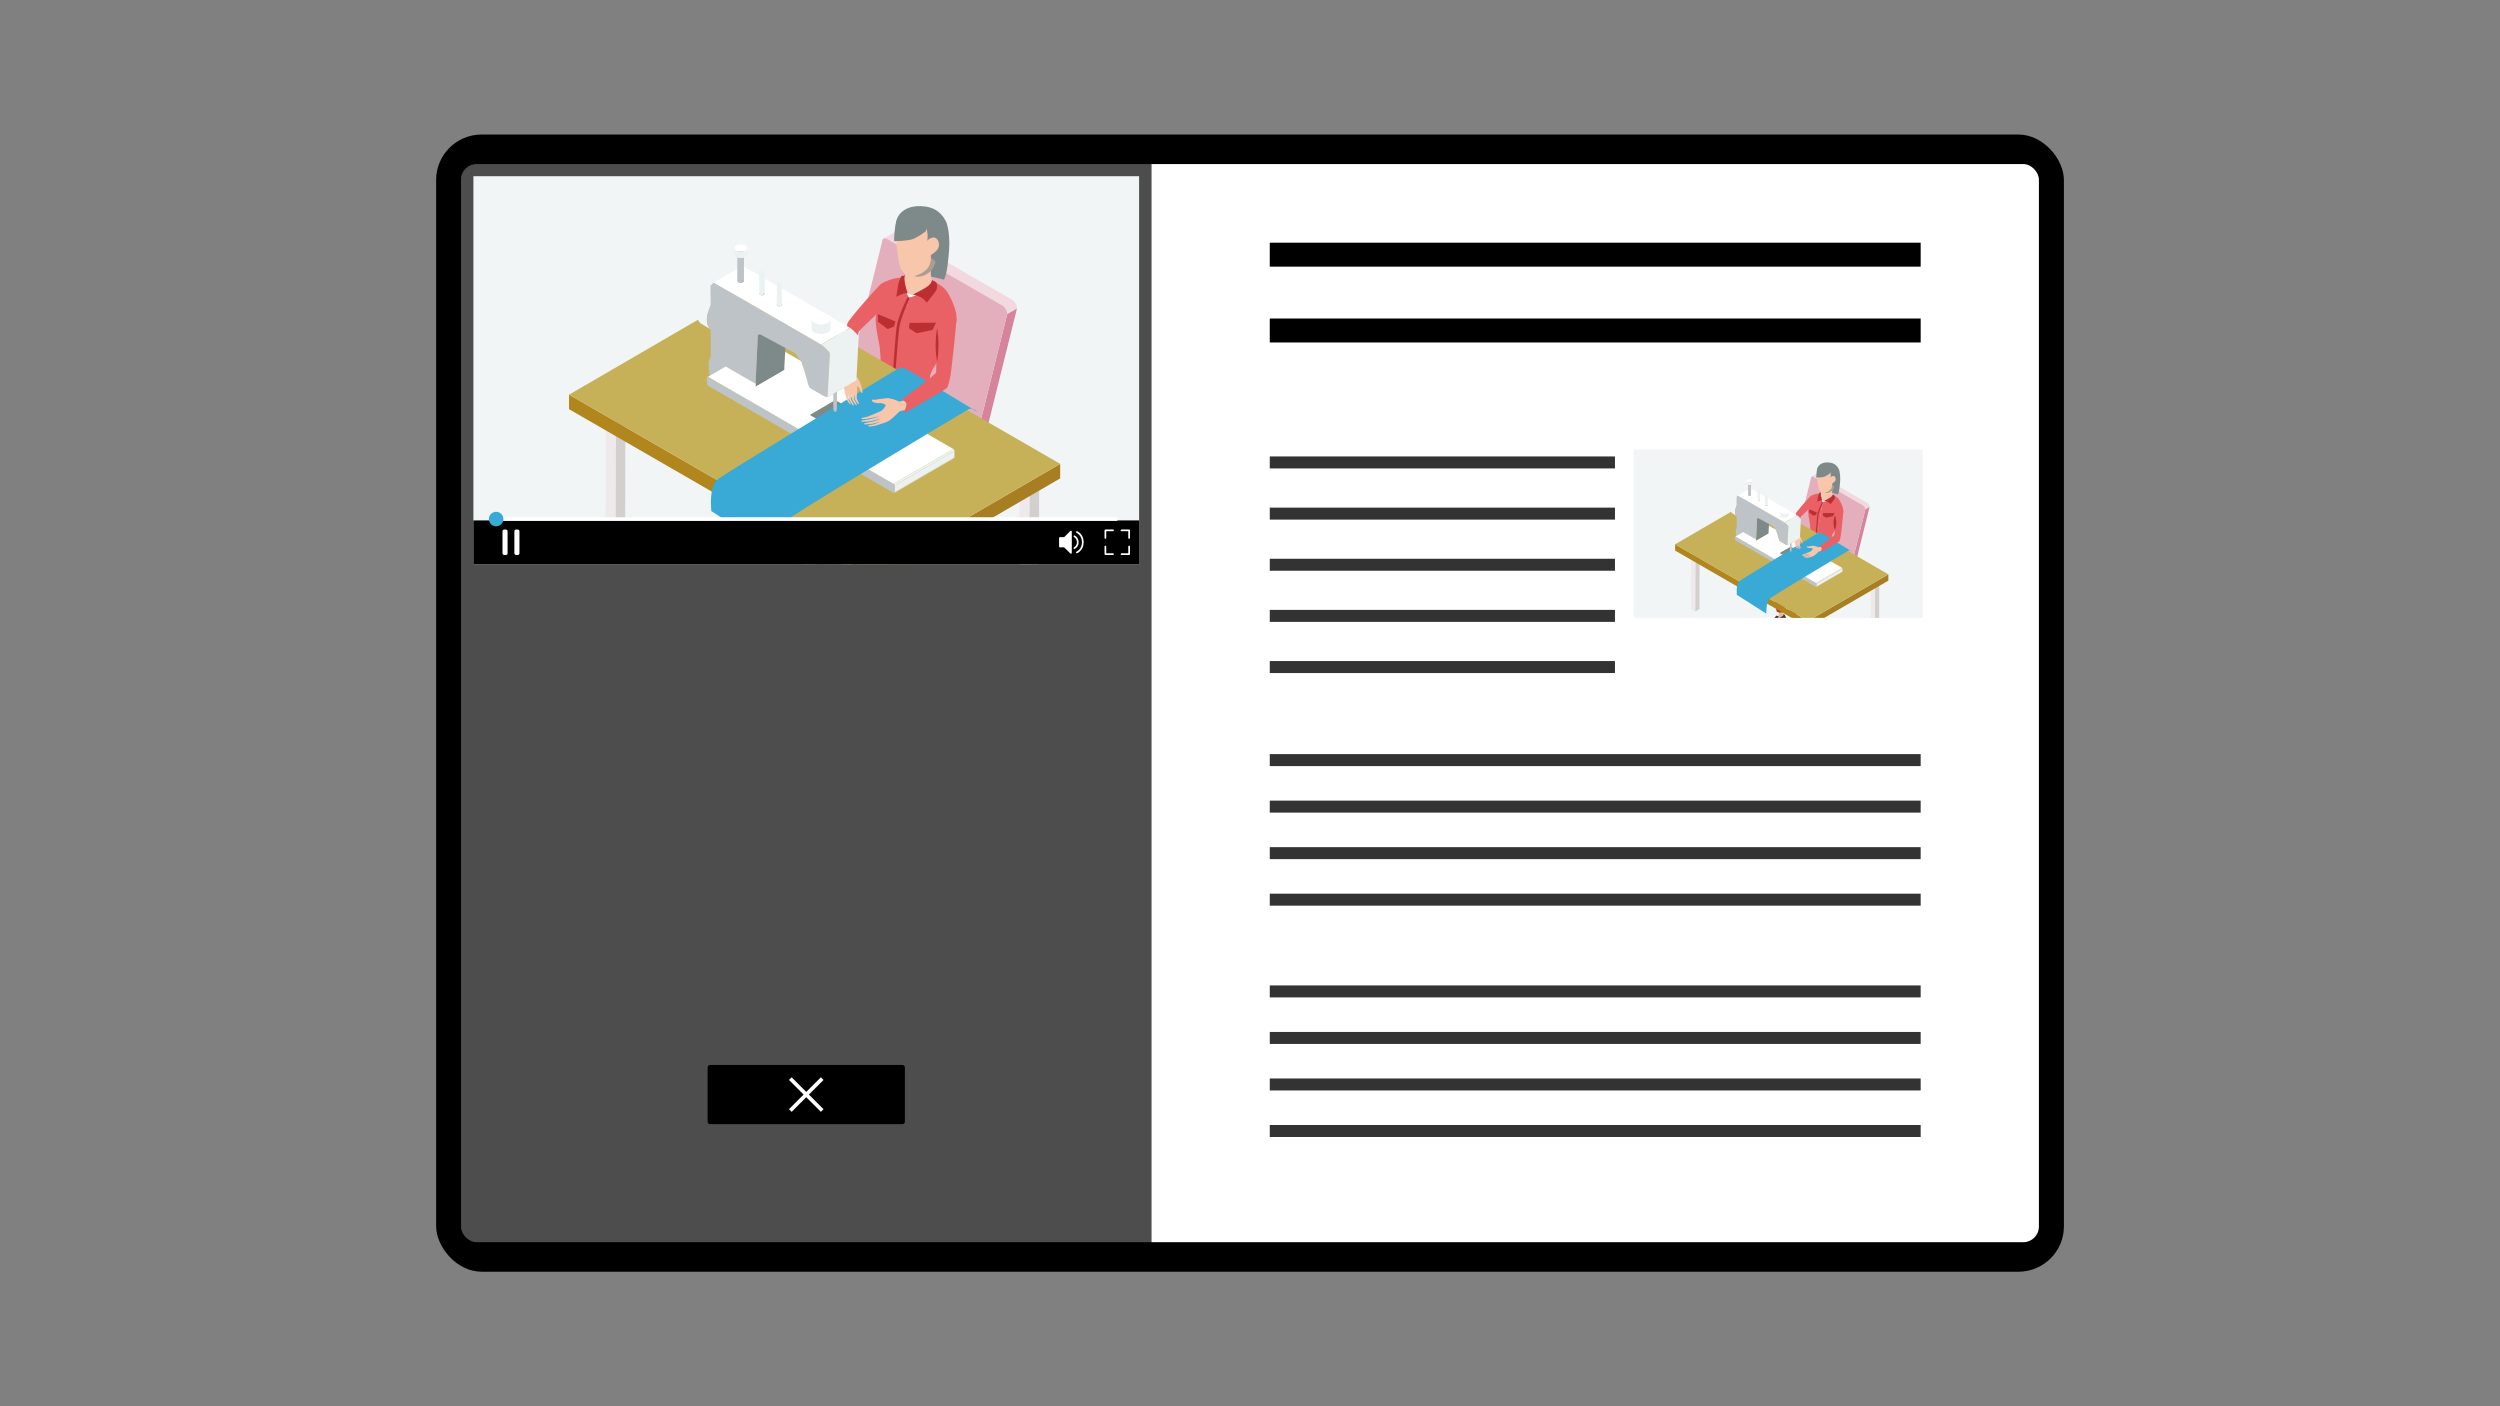 <?xml version="1.0" encoding="UTF-8"?>
<svg id="_レイヤー_1" data-name="レイヤー_1" xmlns="http://www.w3.org/2000/svg" version="1.1" xmlns:xlink="http://www.w3.org/1999/xlink" viewBox="0 0 640 360">
  <rect x="0" y="0" width="640" height="360" fill="#808080" stroke="none"/>
  <!-- Generator: Adobe Illustrator 29.8.2, SVG Export Plug-In . SVG Version: 2.1.1 Build 3)  -->
  <defs>
    <style>
      .st0 {
        fill: #39a9d6;
      }

      .st1 {
        fill: #d6839c;
      }

      .st2 {
        fill: #b1861c;
      }

      .st3 {
        fill: #c6b159;
      }

      .st4 {
        fill: #4d4d4d;
      }

      .st5 {
        fill: #bdc3c6;
      }

      .st6 {
        fill: #e96165;
      }

      .st7 {
        fill: #fff;
      }

      .st8 {
        fill: #ae9c90;
      }

      .st9 {
        fill: #f1f5f5;
      }

      .st10 {
        fill: #a77e21;
      }

      .st11 {
        fill: #eee9ea;
      }

      .st12 {
        fill: #7e8a89;
      }

      .st13 {
        fill: none;
      }

      .st14 {
        fill: #eeb896;
      }

      .st15 {
        fill: #e4afbd;
      }

      .st16 {
        clip-path: url(#clippath-1);
      }

      .st17 {
        fill: #ecf1f1;
      }

      .st18 {
        fill: #191515;
      }

      .st19 {
        fill: #333;
      }

      .st20 {
        fill: #f7c6ab;
      }

      .st21 {
        fill: #aaa39f;
      }

      .st22 {
        fill: #f2d8df;
      }

      .st23 {
        fill: #d2cfcd;
      }

      .st24 {
        fill: #bb2f32;
      }

      .st25 {
        clip-path: url(#clippath-2);
      }

      .st26 {
        fill: #3c3a39;
      }

      .st27 {
        clip-path: url(#clippath);
      }
    </style>
    <clipPath id="clippath">
      <rect class="st13" x="118" y="42" width="403.96" height="276" rx="4" ry="4"/>
    </clipPath>
    <clipPath id="clippath-1">
      <rect class="st13" x="433.63" y="99.61" width="43.12" height="74" transform="translate(318.59 591.8) rotate(-90)"/>
    </clipPath>
    <clipPath id="clippath-2">
      <rect class="st13" x="156.74" y="9.54" width="99.31" height="170.42" transform="translate(111.65 301.15) rotate(-90)"/>
    </clipPath>
  </defs>
  <rect x="111.65" y="34.44" width="416.71" height="291.12" rx="11.63" ry="11.63"/>
  <rect class="st0" x="201.35" y="176.73" width=".63" height="1.26"/>
  <g class="st27">
    <g>
      <rect class="st4" x="118.03" y="42" width="176.73" height="276"/>
      <rect class="st7" x="294.77" y="42" width="227.23" height="276"/>
    </g>
  </g>
  <rect x="181.15" y="272.63" width="50.5" height="15.15" rx=".63" ry=".63"/>
  <polygon class="st7" points="210.14 275.79 206.4 279.53 202.66 275.79 201.98 276.47 205.72 280.21 201.98 283.95 202.66 284.63 206.4 280.89 210.14 284.63 210.82 283.95 207.08 280.21 210.82 276.47 210.14 275.79"/>
  <rect x="325.06" y="62.13" width="166.63" height="6.13"/>
  <rect x="325.06" y="81.54" width="166.63" height="6.13"/>
  <rect class="st19" x="325.06" y="116.85" width="88.37" height="3.07"/>
  <rect class="st19" x="325.06" y="129.95" width="88.37" height="3.07"/>
  <rect class="st19" x="325.06" y="143.04" width="88.37" height="3.07"/>
  <rect class="st19" x="325.06" y="156.13" width="88.37" height="3.07"/>
  <rect class="st19" x="325.06" y="169.23" width="88.37" height="3.07"/>
  <rect class="st19" x="325.06" y="193.05" width="166.63" height="3.07"/>
  <rect class="st19" x="325.06" y="204.96" width="166.63" height="3.07"/>
  <rect class="st19" x="325.06" y="216.87" width="166.63" height="3.07"/>
  <rect class="st19" x="325.06" y="228.78" width="166.63" height="3.07"/>
  <rect class="st19" x="325.06" y="252.27" width="166.63" height="3.07"/>
  <rect class="st19" x="325.06" y="264.18" width="166.63" height="3.07"/>
  <rect class="st19" x="325.06" y="276.09" width="166.63" height="3.07"/>
  <rect class="st19" x="325.06" y="288" width="166.63" height="3.07"/>
  <g class="st16">
    <g>
      <rect class="st9" x="411.66" y="112.34" width="91.86" height="51.67"/>
      <g>
        <g>
          <path class="st1" d="M477.54,130.36l-4.52,18.19c0,.17-.06.29-.16.35l1.08-.63c.1-.06.16-.18.16-.35l4.52-18.19-1.08.63Z"/>
          <path class="st22" d="M478.09,128.8l-12.83-7.41c-.15-.09-.29-.09-.38-.04l-1.08.63c.1-.06.23-.05.38.04l12.83,7.41c.3.17.54.59.54.93l1.08-.63c0-.34-.24-.76-.54-.93Z"/>
          <path class="st15" d="M477,129.43c.3.17.54.59.54.93l-4.52,18.19c0,.34-.25.48-.54.31l-12.83-7.41c-.3-.17-.54-.59-.54-.93l4.52-18.19c0-.34.25-.48.54-.31l12.83,7.41Z"/>
        </g>
        <path class="st12" d="M470.51,126.56c.4-.78.48-2.39.56-3.21.07-.74.06-2.54-.4-3.38-.64-1.17-1.56-1.47-2.35-1.56-1.71-.19-2.53.5-2.89,1.07-.27.43-.3,1.22-.3,1.22,0,0,.03,1.25.27,1.19.29-.08.6-.51.9-.5,1.47.05,1.99,1.51,2.02,1.82.03.35-1.44,2.96-.6,2.91.57-.04,1.18,0,2.79.44Z"/>
        <path class="st7" d="M466.66,127.82c-.68-.26.22-2.11-.44-1.7-.99.62-1.2,1.56-1.47,1.92s-1.27,1.7-1.37,2.2,0,2.44.04,2.99.28,1.62.27,2.09c-.02.66-.64,1.8-.58,2.21s5.92,2.86,5.78,2.28c-.14-.61-.23-2.22-.15-2.92.07-.65,1.14-1.63,1.37-1.99.56-.85,1.29-2.15,1.46-2.86.3-1.22.09-2.48-.26-3.18-.3-.61-1.59-2.34-1.99-1.85-.22.26-1.33,1.34-2.65.82Z"/>
        <path class="st21" d="M465.41,126.89c-.33.73-.63,1.47-1.13,2.07,0,0-.66.96-.66.96-.17.28-.22.68-.29,1.07-.4-.8.28-1.57.74-2.18.53-.62.78-1.36,1.35-1.91h0Z"/>
        <path class="st20" d="M469.27,124.63s-.6,1.48.12,2.32c.36.42-1.73,1.76-2.83,1.17-.97-.51-.64-1.62-.23-2.25.58-.88.5-1.58.5-1.58l2.43.33Z"/>
        <path class="st8" d="M468.97,124.01l-1.76,2.13s.27.13.78.03c.41-.08.93-.4,1.2-.75.25-.32.39-.88.39-.88l-.6-.54Z"/>
        <path class="st20" d="M465.44,120.21s-.22,1.14-.2,2.37c.02.99.27,2.09.33,2.39.14.68.94,1.29,1.17,1.26.98-.13,1.69-.58,2.03-1.09s.25-1.21.26-1.31.7-.38.86-.89-.16-1.22-.69-1.07-.56.39-.56.39c0,0,.24-1.53-.44-1.59-.92-.08-1.51.26-2,.22-.69-.06-.77-.68-.77-.68Z"/>
        <path class="st12" d="M465.29,119.81c-.21.5-.35,1.93-.33,2.46,1.05-.02,1.84-.11,2.23-.29.69-.33,1.3-.82,1.3-.82l.08-.9s-3.07-.96-3.28-.45Z"/>
        <g>
          <path class="st14" d="M465.72,144.05s-.88,2.71-6.5,4.94c.53,1.32.74,5.94.91,8.2.04.48.33,1.25.35,1.48.02.25-.04.52-.13.66s-.7,1.75-1.16,2.22c-.66.67-2.35.87-2.08.06.04-.12,1.7-2.12,2.19-2.76.08-.11-.04-.51-.15-.96-.7-2.74-2.52-7.74-2.06-9.07.79-2.25,6.37-6.56,6.37-6.56l2.26,1.79Z"/>
          <path class="st14" d="M463.38,143.46s-1.34,3.59-7.18,5.17c.38,1.37.24,5,.15,7.26-.02.48.19,1.28.18,1.51,0,.25-.09.51-.2.64s-.89,1.66-1.4,2.08c-.73.6-2.43.6-2.07-.17.05-.12,1.92-1.91,2.49-2.5.09-.1.02-.51-.04-.97-.39-2.81-1.64-7.97-1.03-9.24,1.04-2.15,7.06-5.81,7.06-5.81l2.04,2.03Z"/>
          <path class="st24" d="M468.5,138.78s.87,1.86.66,3.74c-.45,4.03-3.1,4.89-4.96,6.13-.6.4-3.07,1.66-3.9,2.06-.07.66.47,5.94-.09,6.25-.79.44-1.23.5-1.85-.04-.35-.3-1.4-5.23-1.49-7.89-.06-1.64,6.16-5.81,6.35-5.42.13.26-4.96,5.5-6.42,5.86.2,2.42.2,7.03-.11,7.14-.86.3-1.5.27-1.84-.07-.15-.15-1.15-6.61-1.18-7.38-.04-1.18.4-2.22,1.39-3.36.65-.75,1.82-1.92,2.16-2.14,2.63-1.74,5.16-5.24,5.82-6.25.38.34.77.57,1.39.77s4.05.6,4.05.6Z"/>
          <g>
            <path class="st26" d="M456.5,157.19s.39-.02.6.64c.2.62.15.84.08,1.16s-2.32,1.94-3.3,2.29-2.23.2-2.26-.46.97-1.06,1.56-1.56c.8-.68,1.56-1.67,1.56-1.67l.62.22s-.33.46.02.39c.4-.07.82-.36,1.1-.6.2-.16,0-.4,0-.4Z"/>
            <path class="st18" d="M456.83,159.21c-.14.12-.72.63-1.38,1.07s-1.5.87-1.86.96c-.71.18-1.3.09-1.57-.01s-.38-.28-.38-.28c0,0,.19.67,1.57.48,1.49-.2,3.48-1.91,3.68-2.11s.28-.22.31-.47.03-.35.03-.35c0,0-.13.48-.4.72Z"/>
          </g>
          <g>
            <path class="st26" d="M460.22,157.69s.48.25.65.78c.12.37.25.5.22.82s-1.1,2.1-1.86,2.67-2.08.64-2.28.06.55-1.21.94-1.82c.51-.82,1.19-1.85,1.19-1.85h.44s-.03.6.26.44c.32-.17.35-.22.53-.5.13-.2-.09-.59-.09-.59Z"/>
            <path class="st18" d="M460.92,159.55c-.08.15-.25.53-.65,1.14-.44.66-1.01,1.17-1.3,1.35-.56.35-1.25.32-1.51.3s-.44-.21-.44-.21c0,0,.31.56,1.57.16s2.27-2.45,2.38-2.68.14-.33.14-.57-.02.2-.18.5Z"/>
          </g>
        </g>
        <path class="st6" d="M469.35,126.69s-.79.87-1.1,1.17c-.28.28-1.69.71-1.69.71l-1.9,11.63s4.33,1.02,4.49.64c.16-.39-.47-2.95-.12-3.85.52-1.34,2.24-2.95,2.83-5.77.24-1.15-.75-3.03-1.22-3.59-.3-.35-1.3-.95-1.3-.95Z"/>
        <path class="st6" d="M465.96,126.13s.24.93.26,1.14c.08.72.37,1.31.37,1.31l-1.79,11.63s-2.51-1.39-2.59-1.77.71-1.05.94-1.63c.49-1.23.23-1.9.22-2.54s-.93-3.56-.18-4.38.94-2.54,1.47-2.92c.24-.18,1.3-.84,1.3-.84Z"/>
        <path class="st24" d="M469.17,126.58l.47.29s.2.38.01.84c-.07.17-1.06,1.39-1.06,1.39,0,0-.28-.36-.56-.54s-.97-.37-.97-.37c0,0,1.36-.67,1.74-1s.37-.62.37-.62Z"/>
        <path class="st24" d="M466.2,126.08l-.42.07s-.24.42-.34.85c-.05.2-.24,1.46-.24,1.46,0,0,.27-.13.57-.27s.69-.16.69-.16c0,0-.28-.79-.33-1.28-.06-.53.07-.67.07-.67Z"/>
        <path class="st24" d="M464.71,140.21c-.07,0-.12-.07-.12-.14.01-.11.49-7.14.65-8.29.16-1.16,1.14-3.13,1.17-3.2.03-.07.1-.09.17-.07.07.03.1.1.07.17,0,.02-.96,2.09-1.12,3.22-.16,1.14-.67,8.14-.68,8.25,0,.07-.14.06-.14.06Z"/>
        <polygon class="st24" points="466.68 131.35 469.62 131.33 469.24 132.14 467.46 132.51 466.62 131.95 466.68 131.35"/>
        <polygon class="st24" points="465.11 131.19 463.16 130.39 463.16 131.23 464.24 132.04 464.97 131.76 465.11 131.19"/>
        <g>
          <g>
            <polygon class="st23" points="434.02 141.18 435.1 140.55 435.06 155.91 433.97 156.54 434.02 141.18"/>
            <polygon class="st11" points="434.02 141.18 433.97 156.54 432.88 155.91 432.93 140.55 434.02 141.18"/>
          </g>
          <g>
            <polygon class="st23" points="463.95 158.75 465.04 158.12 464.99 173.48 463.91 174.11 463.95 158.75"/>
            <polygon class="st11" points="463.95 158.75 463.91 174.11 462.82 173.48 462.86 158.12 463.95 158.75"/>
          </g>
          <g>
            <polygon class="st23" points="480 149.18 481.09 148.55 481.04 163.9 479.96 164.53 480 149.18"/>
            <polygon class="st11" points="480 149.18 479.96 164.53 478.87 163.9 478.91 148.55 480 149.18"/>
          </g>
          <g>
            <polygon class="st10" points="483.42 147.03 483.42 148.64 462.85 160.59 462.86 158.98 483.42 147.03"/>
            <polygon class="st2" points="462.86 158.98 462.85 160.59 428.83 140.95 428.83 139.34 462.86 158.98"/>
            <polygon class="st3" points="483.42 147.03 462.86 158.98 428.83 139.34 449.4 127.38 483.42 147.03"/>
          </g>
        </g>
        <g>
          <path class="st9" d="M446.11,127.09l1.11.65c-.33-.19-.78-.16-1.28.13l-1.11-.65c.5-.29.95-.32,1.28-.13Z"/>
          <path class="st9" d="M444.67,132.13l-1.11-.65c-.32-.19-.52-.59-.52-1.15,0-1.14.8-2.53,1.79-3.11l1.11.65c-.99.57-1.8,1.97-1.79,3.11,0,.57.2.97.52,1.15Z"/>
          <path class="st5" d="M445.94,127.87c.99-.57,1.8-.11,1.81,1.03s-.8,2.53-1.79,3.11-1.8.11-1.81-1.03.8-2.53,1.79-3.11Z"/>
        </g>
        <path class="st12" d="M449.87,132.67l3.21-1.86s-.06.05-.06.1c0,.14-.25,5.43-.26,5.71l-3.21,1.86c.01-.28.26-5.56.26-5.71,0-.05.03-.08.06-.1Z"/>
        <path class="st5" d="M458.35,143.85l3.21-1.86c0,.06.12,1.21,0,1.28l-3.21,1.86c.13-.07,0-1.22,0-1.28Z"/>
        <polygon class="st7" points="449.54 138.47 452.75 136.61 461.56 141.98 458.35 143.85 449.54 138.47"/>
        <path class="st5" d="M456.84,133.76c.24.14.98.85.98,1s-.25,4.61-.26,4.85c-.01,0-.25,0-.37-.07l-1.36-.79s-.37-.22-.37-.36-.68-2.46-.8-2.68c-.12-.21-.62-.93-.74-1s-3.66-1.98-3.85-2.08c-.01,0-.25,0-.25.14s-.25,5.43-.26,5.71l8.81,5.37c0,.06.12,1.21,0,1.28-.12.07-.5-.14-.74-.14-.08,0-1.43-.77-3.21-1.79-3.54-2.04-8.76-5.12-8.84-5.17-.12-.07-.6-.48-.62-.5l-.5-.29s-.12-.93-.12-1.36.25-.71.25-.86-.04-7.43-.04-7.81l.37-.36c.58.34,11.69,6.75,11.93,6.89Z"/>
        <g>
          <g>
            <path class="st17" d="M471.63,146.38l-6.66,3.87s.04-.04.04-.08l6.66-3.87s-.01.07-.04.08Z"/>
            <polygon class="st17" points="465.01 149.46 471.67 145.59 471.67 146.3 465 150.18 465.01 149.46"/>
          </g>
          <path class="st17" d="M464.88,149.25l6.66-3.87c.07.04.12.14.12.21l-6.66,3.87c0-.08-.06-.17-.12-.21Z"/>
        </g>
        <path class="st5" d="M464.88,149.25c.07.04.12.14.12.21v.71c0,.08-.06.11-.13.07l-20.61-11.9c-.07-.04-.12-.14-.12-.21v-.71c0-.08.06-.11.13-.07l20.61,11.9Z"/>
        <path class="st7" d="M459.54,138.45l-1.99,1.15s-.25,0-.37-.07-1.3-.75-1.36-.79c-.02-.01-.37-.22-.37-.36s-.68-2.46-.8-2.68c-.02-.03-.05-.08-.08-.13l-1.72-.99c-.05,1.04-.09,1.92-.1,2.03l-3.21,1.86s0-.19.02-.41l-.05.03-3.27-1.89-1.79,1.04-.17.1,7.78,4.49,4.06,2.34,8.77,5.06,6.66-3.87-12-6.93Z"/>
        <path class="st12" d="M460.65,141.23c.07.04.07.1,0,.14l-2.59,1.51c-.07.04-.18.04-.25,0l-2.11-1.22c-.07-.04-.07-.1,0-.14l2.59-1.51c.07-.04.18-.04.25,0l2.11,1.22Z"/>
        <path class="st0" d="M452.16,157.09l-7.52-4.81s-.3-2.71.65-3.49c.82-.67,15.84-9.77,19.95-12.26.65-.4,1.26.06,1.26.06l7.69,4.64s-.45-.6-1.06-.23c-4.05,2.42-19.44,11.63-20.16,12.32-.84.79-.81,3.76-.81,3.76Z"/>
        <path class="st20" d="M465.88,140.01c-.05,0-.26.15-.44.06s-.35-.16-.55-.22c-.17-.05-.43-.11-.56-.13s-.7.09-.88.09-.27.04-.46.08-.46-.03-.48.02.02.2.14.26.58.17.77.12.65.15.63.25-.29.52-.61.66-1.1.47-1.28.54-.55.15-.64.16c-.12,0-.26.16-.08.17.14.01.57-.02.86-.11.05-.01.91-.16,1.01-.19-.05.09-.89.23-1,.3-.06.03-.96.1-1.01.23-.06.14,1.09.01,1.16-.02.04-.01.91-.25.94-.24.06.03-.84.3-.89.32-.08.03-.9.09-.9.25,0,.09.88-.02,1.02-.05.23-.05.87-.27.9-.26.01,0-.73.3-.81.34-.08.04-.57,0-.64.22-.02.05.65-.02.77-.06.02,0,1.26-.35,1.56-.55.51-.34,1.11-1.02,1.23-1.08.08-.04.39-.09.62-.12.07,0,1.38-.81,2.39-1.39.62-.36,1.69-.97,2.08-1.39.52-.56.91-5.91.91-5.91l-1.76.66-.04,4.07-1.99,1.77-1.75,1.11-.21.04Z"/>
        <path class="st6" d="M469.62,132.18s.09,4.47,0,4.72-3.79,2.97-3.79,2.97c0,0,.49.21.51.54s-.41,1.04-.15.92,4.49-2.56,4.64-2.74.12-.26.32-.95.76-6.52.76-6.73-2.29,1.26-2.29,1.26Z"/>
        <path class="st24" d="M469.74,131.94c.48,1.24.49,2.5,0,3.74-.49-1.24-.48-2.5,0-3.74h0Z"/>
        <path class="st20" d="M461.13,138.66c.06.14.08.32.15.41.09.11.15.08.17,0,.02-.07-.12-.68-.18-.82s-.22-.63-.38-.78c-.12-.12-.37-.28-.47-.4,0,0,0-.02,0-.02-.02-.07-.12-.31-.13-.47,0-.08.45-3.72.6-4.34.88-.91,3.45-3.53,3.45-3.53l-.32-1.77s-3.55,3.27-4.13,4.78c-.46,1.21-.49,4.74-.48,4.84.03.22.01.6,0,.65,0,.09-.11.46-.13.63s.16,1.19.24,1.38c.04.09.17.64.22.75.05.1.3.5.37.46.09-.05-.19-.39-.2-.5-.01-.14-.06-.51-.06-.62.05.1.1.59.12.62.05.09.41.69.47.63.11-.11-.23-.61-.25-.67s-.03-.53-.03-.61c.04.09.08.47.12.58s.38.72.51.66c.09-.04-.24-.54-.28-.67-.02-.06-.02-.63-.02-.63,0,0,.08.56.1.62.04.15.36.61.41.57.09-.07-.16-.52-.19-.59-.03-.08-.01-.62.02-.81.02-.12.01-.48,0-.64.1.1.24.23.28.3Z"/>
        <path class="st6" d="M465.56,126.31s-.89.16-1.12.27-.72.22-1.07.55-3.4,3.74-3.61,4.28-.41,3.85-.48,4.21,0,.99,0,.99c0,0,.27-.15.57-.17s.55.17.55.17c0,0,.53-4,.62-4.26s3.47-3.33,3.57-3.42.97-2.63.97-2.63Z"/>
        <g>
          <path class="st7" d="M444.91,126.87l3.21-1.86c.58.34,11.69,6.75,11.93,6.89l-3.21,1.86c-.24-.14-11.34-6.55-11.93-6.89Z"/>
          <g>
            <path class="st12" d="M448.15,126.83c-.14.08-.36.08-.49,0s-.13-.21,0-.29.36-.08.49,0,.13.21,0,.29Z"/>
            <path class="st5" d="M448.25,126.69c0-.05-.03-.1-.1-.14-.13-.08-.36-.08-.49,0-.07.04-.11.09-.11.14v-3.42c0-.05.05-.11.12-.14.14-.08.36-.08.49,0,.07.04.1.09.1.14,0,1.03,0,2.4,0,3.42Z"/>
            <path class="st5" d="M448.26,123.26v3.42c0,.05-.05.11-.12.14v-3.42c.08-.04.12-.09.12-.14Z"/>
            <path class="st5" d="M447.55,126.68v-3.42c0,.05.04.1.11.14.13.08.36.08.49,0v3.42c-.15.08-.37.08-.5,0-.07-.04-.1-.09-.1-.14Z"/>
            <path class="st12" d="M448.16,123.41c-.14.08-.36.08-.49,0s-.13-.21,0-.29.36-.08.49,0,.13.21,0,.29Z"/>
          </g>
          <g>
            <path class="st12" d="M452.39,129.47c-.11.06-.28.06-.39,0s-.1-.16,0-.22.28-.06.39,0,.1.16,0,.22Z"/>
            <path class="st17" d="M452.47,129.36s-.03-.08-.08-.11c-.1-.06-.28-.06-.39,0-.05.03-.08.07-.08.11v-2.65s.04-.08.09-.11c.11-.06.28-.06.39,0,.05.03.08.07.08.11,0,.8,0,1.86,0,2.65Z"/>
            <path class="st17" d="M452.48,126.71v2.65s-.04.08-.09.11v-2.65c.06-.03.09-.07.09-.11Z"/>
            <path class="st17" d="M451.93,129.35v-2.65s.03.08.08.11c.1.06.28.06.39,0v2.65c-.12.06-.29.06-.39,0-.05-.03-.08-.07-.08-.11Z"/>
            <path class="st9" d="M452.4,126.82c-.11.06-.28.06-.39,0s-.1-.16,0-.22.28-.06.39,0,.1.16,0,.22Z"/>
          </g>
          <g>
            <path class="st12" d="M450.47,128.24c-.11.06-.28.06-.39,0s-.1-.16,0-.22.28-.06.39,0,.1.16,0,.22Z"/>
            <path class="st17" d="M450.55,128.13s-.03-.08-.08-.11c-.1-.06-.28-.06-.39,0-.05.03-.08.07-.08.11v-2.65s.04-.08.09-.11c.11-.06.28-.06.39,0,.05.03.08.07.08.11,0,.8,0,1.86,0,2.65Z"/>
            <path class="st17" d="M450.56,125.48v2.65s-.04.08-.09.11v-2.65c.06-.03.09-.07.09-.11Z"/>
            <path class="st17" d="M450,128.13v-2.65s.03.08.08.11c.1.06.28.06.39,0v2.65c-.12.06-.29.06-.39,0-.05-.03-.08-.07-.08-.11Z"/>
            <path class="st9" d="M450.47,125.59c-.11.06-.28.06-.39,0s-.1-.16,0-.22.28-.06.39,0,.1.16,0,.22Z"/>
          </g>
          <g>
            <path class="st17" d="M448.63,123.04v.71c0,.1-.07.21-.21.29-.27.16-.72.16-.99,0-.14-.08-.21-.18-.21-.29v-.71c0,.1.07.21.21.29.27.16.72.16.99,0,.14-.08.2-.18.2-.29Z"/>
            <path class="st7" d="M448.43,122.76c.27.16.28.41,0,.57s-.72.16-.99,0-.28-.42,0-.57.72-.16.99,0Z"/>
          </g>
          <g>
            <path class="st17" d="M457.91,130.92v1.07c0,.15-.11.31-.31.43-.41.24-1.07.24-1.48,0-.21-.12-.31-.28-.31-.43v-1.07c0,.16.11.31.31.43.41.24,1.07.24,1.48,0,.2-.12.31-.27.31-.43Z"/>
            <path class="st7" d="M457.6,130.49c.41.24.41.62,0,.86s-1.07.24-1.48,0-.41-.62,0-.86,1.07-.24,1.49,0Z"/>
          </g>
        </g>
        <g>
          <ellipse class="st12" cx="458.42" cy="141.04" rx=".19" ry=".2" transform="translate(-2.63 8.85) rotate(-1.1)"/>
          <path class="st5" d="M458.6,141.04c0-.05-.02-.1-.05-.14-.07-.08-.19-.08-.26,0-.04.04-.06.09-.06.14v-3.42c0-.05.02-.11.06-.14.07-.08.19-.08.26,0,.04.04.05.09.05.14,0,1.03,0,2.4,0,3.42Z"/>
          <path class="st5" d="M458.61,137.61v3.42c0,.05-.02.11-.06.14v-3.42s.06-.09.06-.14Z"/>
          <path class="st5" d="M458.23,141.03v-3.42c0,.05.02.1.06.14.07.08.19.08.26,0v3.42c-.08.08-.2.08-.27,0-.04-.04-.05-.09-.05-.14Z"/>
          <ellipse class="st12" cx="458.42" cy="137.61" rx=".19" ry=".2" transform="translate(-2.56 8.85) rotate(-1.1)"/>
        </g>
        <path class="st17" d="M456.84,133.76l3.21-1.86c.24.14.98.85.98,1s-.25,4.61-.26,4.85l-3.21,1.86c.01-.24.26-4.71.26-4.85s-.74-.86-.98-1Z"/>
      </g>
    </g>
  </g>
  <g class="st25">
    <g>
      <rect class="st9" x="106.14" y="38.87" width="211.54" height="118.99"/>
      <g>
        <g>
          <path class="st1" d="M257.86,80.37l-10.42,41.89c0,.39-.14.67-.37.8l2.5-1.45c.22-.13.36-.41.37-.8l10.42-41.89-2.5,1.45Z"/>
          <path class="st22" d="M259.12,76.77l-29.54-17.06c-.34-.2-.66-.22-.89-.08l-2.5,1.45c.23-.13.54-.11.89.08l29.54,17.06c.68.39,1.24,1.37,1.24,2.15l2.5-1.45c0-.79-.56-1.76-1.24-2.15Z"/>
          <path class="st15" d="M256.62,78.22c.68.39,1.24,1.37,1.24,2.15l-10.42,41.89c0,.79-.57,1.11-1.25.71l-29.54-17.06c-.68-.39-1.24-1.37-1.24-2.15l10.42-41.89c0-.79.57-1.11,1.25-.71l29.54,17.06Z"/>
        </g>
        <path class="st12" d="M241.66,71.6c.92-1.79,1.11-5.51,1.29-7.38.16-1.69.15-5.84-.91-7.79-1.47-2.68-3.6-3.39-5.42-3.59-3.94-.43-5.84,1.16-6.65,2.47-.61.99-.69,2.81-.69,2.81,0,0,.06,2.88.62,2.74.67-.18,1.38-1.17,2.06-1.15,3.39.12,4.59,3.48,4.64,4.2.06.82-3.31,6.83-1.38,6.69,1.32-.09,2.72,0,6.43,1Z"/>
        <path class="st7" d="M232.81,74.52c-1.56-.61.5-4.86-1.02-3.9-2.27,1.43-2.77,3.59-3.39,4.41s-2.92,3.92-3.16,5.06-.01,5.63.09,6.88.66,3.74.62,4.81c-.04,1.51-1.47,4.15-1.34,5.08s13.63,6.59,13.32,5.26c-.33-1.41-.53-5.12-.36-6.73.17-1.51,2.62-3.76,3.16-4.59,1.29-1.96,2.96-4.96,3.36-6.59.69-2.81.2-5.72-.6-7.32-.7-1.4-3.65-5.38-4.59-4.26-.5.6-3.05,3.09-6.1,1.9Z"/>
        <path class="st21" d="M229.92,72.37c-.92,1.56-1.58,3.28-2.74,4.67-1.05,1.44-2.24,2.87-2.06,4.77-.63-1.91.79-3.49,1.84-4.93,1.2-1.41,1.8-3.12,2.96-4.51h0Z"/>
        <path class="st20" d="M238.82,67.16s-1.37,3.4.29,5.34c.82.96-3.98,4.05-6.52,2.7-2.22-1.18-1.47-3.73-.53-5.17,1.33-2.03,1.16-3.64,1.16-3.64l5.61.77Z"/>
        <path class="st8" d="M238.12,65.75l-4.06,4.91s.63.3,1.79.07c.94-.19,2.14-.92,2.76-1.72.57-.73.89-2.02.89-2.02l-1.38-1.24Z"/>
        <path class="st20" d="M229.99,57s-.5,2.62-.45,5.46c.04,2.29.62,4.8.77,5.51.32,1.57,2.17,2.97,2.7,2.9,2.26-.3,3.89-1.33,4.68-2.5s.58-2.79.6-3.01,1.62-.87,1.99-2.05c.38-1.21-.38-2.81-1.6-2.47s-1.3.91-1.3.91c0,0,.54-3.52-1.02-3.66-2.11-.19-3.48.59-4.6.5-1.59-.14-1.77-1.58-1.77-1.58Z"/>
        <path class="st12" d="M229.64,56.07c-.49,1.16-.81,4.45-.75,5.67,2.41-.04,4.24-.25,5.14-.67,1.59-.76,3-1.89,3-1.89l.18-2.06s-7.07-2.2-7.56-1.04Z"/>
        <g>
          <path class="st14" d="M230.63,111.9s-2.02,6.24-14.98,11.37c1.22,3.04,1.7,13.69,2.1,18.89.08,1.11.76,2.89.81,3.41.06.58-.08,1.2-.3,1.53s-1.62,4.04-2.67,5.12c-1.51,1.55-5.41,2-4.79.15.09-.28,3.91-4.87,5.05-6.36.18-.24-.08-1.18-.35-2.21-1.61-6.32-5.81-17.83-4.73-20.89,1.82-5.19,14.66-15.11,14.66-15.11l5.2,4.11Z"/>
          <path class="st14" d="M225.25,110.54s-3.09,8.27-16.54,11.91c.87,3.16.54,11.51.35,16.72-.04,1.11.43,2.95.42,3.48,0,.58-.22,1.18-.47,1.48s-2.06,3.83-3.23,4.79c-1.68,1.38-5.6,1.38-4.77-.39.13-.27,4.43-4.4,5.73-5.76.21-.22.05-1.18-.1-2.24-.89-6.46-3.78-18.37-2.37-21.29,2.39-4.95,16.26-13.37,16.26-13.37l4.71,4.67Z"/>
          <path class="st24" d="M237.05,99.76s2.01,4.27,1.53,8.6c-1.03,9.28-7.15,11.27-11.43,14.12-1.38.92-7.06,3.83-8.99,4.75-.17,1.53,1.08,13.69-.21,14.4-1.83,1.01-2.82,1.16-4.25-.09-.81-.7-3.21-12.04-3.43-18.18-.13-3.79,14.19-13.38,14.63-12.49.3.6-11.43,12.67-14.79,13.49.47,5.57.45,16.2-.25,16.44-1.99.69-3.45.63-4.23-.16-.33-.33-2.65-15.23-2.71-17.01-.09-2.72.93-5.12,3.21-7.73,1.51-1.72,4.2-4.41,4.98-4.93,6.06-4.01,11.88-12.07,13.41-14.39.87.78,1.78,1.31,3.21,1.78s9.32,1.38,9.32,1.38Z"/>
          <g>
            <path class="st26" d="M209.4,142.16s.9-.06,1.38,1.46c.45,1.42.34,1.95.19,2.66s-5.34,4.46-7.59,5.27c-2.26.81-5.13.46-5.2-1.06s2.23-2.45,3.6-3.6c1.85-1.56,3.59-3.85,3.59-3.85l1.43.52s-.77,1.06.04.91c.91-.17,1.89-.83,2.54-1.38.45-.38.02-.93.02-.93Z"/>
            <path class="st18" d="M210.17,146.81c-.32.27-1.65,1.46-3.18,2.46-1.55,1.02-3.45,2-4.28,2.22-1.62.42-2.99.2-3.61-.03-.62-.23-.87-.65-.87-.65,0,0,.43,1.53,3.62,1.11,3.43-.46,8.02-4.41,8.47-4.87s.64-.51.71-1.09.07-.8.07-.8c0,0-.29,1.1-.93,1.65Z"/>
          </g>
          <g>
            <path class="st26" d="M217.96,143.31s1.11.57,1.51,1.79c.28.85.57,1.15.51,1.88s-2.53,4.83-4.27,6.15-4.78,1.47-5.25.13,1.28-2.79,2.15-4.19c1.18-1.89,2.73-4.27,2.73-4.27l1.01.02s-.07,1.35.59,1c.75-.39.81-.5,1.23-1.16.29-.46-.2-1.36-.2-1.36Z"/>
            <path class="st18" d="M219.59,147.58c-.19.35-.57,1.22-1.5,2.63-1.01,1.52-2.33,2.7-2.99,3.11-1.3.81-2.89.74-3.49.69s-1.02-.48-1.02-.48c0,0,.72,1.29,3.62.37s5.22-5.65,5.48-6.18.32-.76.32-1.3-.05.47-.42,1.16Z"/>
          </g>
        </g>
        <path class="st6" d="M239.01,71.91s-1.82,2-2.53,2.7c-.65.64-3.89,1.64-3.89,1.64l-4.38,26.79s9.98,2.36,10.34,1.46c.36-.9-1.07-6.79-.28-8.86,1.19-3.08,5.16-6.8,6.53-13.29.55-2.64-1.72-6.98-2.8-8.26-.68-.8-2.99-2.19-2.99-2.19Z"/>
        <path class="st6" d="M231.2,70.61s.56,2.15.61,2.63c.18,1.67.86,3.01.86,3.01l-4.12,26.79s-5.78-3.2-5.97-4.07c-.2-.87,1.63-2.41,2.17-3.76,1.13-2.82.52-4.39.51-5.85s-2.13-8.2-.42-10.09,2.18-5.85,3.38-6.72c.56-.41,2.98-1.94,2.98-1.94Z"/>
        <path class="st24" d="M238.59,71.65l1.09.68s.46.86.03,1.94c-.16.38-2.45,3.21-2.45,3.21,0,0-.64-.83-1.28-1.24s-2.23-.86-2.23-.86c0,0,3.13-1.54,4-2.3s.84-1.43.84-1.43Z"/>
        <path class="st24" d="M231.74,70.51l-.96.16s-.55.96-.78,1.95c-.11.47-.55,3.37-.55,3.37,0,0,.61-.3,1.3-.63s1.58-.36,1.58-.36c0,0-.64-1.82-.76-2.95-.13-1.22.17-1.54.17-1.54Z"/>
        <path class="st24" d="M228.31,103.05c-.16-.02-.28-.16-.26-.32.02-.26,1.12-16.45,1.49-19.1.38-2.68,2.64-7.22,2.71-7.38.06-.15.24-.22.39-.15.15.06.22.24.15.39-.02.04-2.21,4.82-2.58,7.42-.37,2.63-1.54,18.75-1.57,19.01-.01.16-.33.13-.33.13Z"/>
        <polygon class="st24" points="232.84 82.65 239.61 82.6 238.75 84.46 234.64 85.31 232.7 84.03 232.84 82.65"/>
        <polygon class="st24" points="229.23 82.28 224.74 80.44 224.75 82.37 227.23 84.24 228.91 83.59 229.23 82.28"/>
        <g>
          <g>
            <polygon class="st23" points="157.63 105.29 160.12 103.83 160.02 139.2 157.53 140.65 157.63 105.29"/>
            <polygon class="st11" points="157.63 105.29 157.53 140.65 155.01 139.2 155.11 103.83 157.63 105.29"/>
          </g>
          <g>
            <polygon class="st23" points="226.56 145.75 229.06 144.3 228.96 179.67 226.46 181.12 226.56 145.75"/>
            <polygon class="st11" points="226.56 145.75 226.46 181.12 223.95 179.67 224.05 144.3 226.56 145.75"/>
          </g>
          <g>
            <polygon class="st23" points="263.53 123.7 266.03 122.24 265.93 157.61 263.43 159.06 263.53 123.7"/>
            <polygon class="st11" points="263.53 123.7 263.43 159.06 260.92 157.61 261.02 122.24 263.53 123.7"/>
          </g>
          <g>
            <polygon class="st10" points="271.41 118.75 271.4 122.47 224.04 149.99 224.05 146.28 271.41 118.75"/>
            <polygon class="st2" points="224.05 146.28 224.04 149.99 145.67 104.75 145.68 101.03 224.05 146.28"/>
            <polygon class="st3" points="271.41 118.75 224.05 146.28 145.68 101.03 193.04 73.51 271.41 118.75"/>
          </g>
        </g>
        <g>
          <path class="st9" d="M185.48,72.84l2.56,1.49c-.75-.44-1.8-.38-2.95.29l-2.56-1.49c1.15-.67,2.2-.73,2.95-.29Z"/>
          <path class="st9" d="M182.17,84.43l-2.56-1.49c-.74-.43-1.21-1.35-1.21-2.66,0-2.63,1.84-5.83,4.13-7.16l2.56,1.49c-2.29,1.32-4.14,4.53-4.13,7.16,0,1.31.46,2.23,1.21,2.66Z"/>
          <path class="st5" d="M185.09,74.62c2.29-1.32,4.15-.26,4.16,2.37,0,2.63-1.84,5.83-4.13,7.16s-4.15.26-4.16-2.37,1.84-5.83,4.13-7.16Z"/>
        </g>
        <path class="st12" d="M194.14,85.68l7.39-4.29c-.08.05-.15.12-.15.23,0,.33-.58,12.5-.61,13.14l-7.39,4.29c.03-.64.61-12.81.61-13.14,0-.11.06-.19.15-.23Z"/>
        <path class="st5" d="M213.68,111.43l7.39-4.29c.01.14.28,2.8,0,2.96l-7.39,4.29c.29-.16.02-2.82,0-2.96Z"/>
        <polygon class="st7" points="193.38 99.05 200.76 94.76 221.06 107.14 213.68 111.43 193.38 99.05"/>
        <path class="st5" d="M210.18,88.19c.55.32,2.27,1.97,2.26,2.29s-.57,10.63-.6,11.17c-.03,0-.57,0-.86-.17l-3.14-1.81s-.86-.5-.86-.83-1.56-5.67-1.84-6.16c-.28-.49-1.42-2.14-1.71-2.31s-8.43-4.56-8.86-4.79c-.03,0-.57,0-.57.33s-.58,12.5-.61,13.14l20.3,12.38c.01.14.28,2.8,0,2.96-.29.17-1.14-.33-1.72-.33-.19,0-3.3-1.76-7.38-4.12-8.15-4.71-20.16-11.79-20.35-11.9-.29-.16-1.37-1.1-1.43-1.15l-1.14-.66c-.01-.11-.28-2.14-.28-3.12s.58-1.64.58-1.97-.09-17.11-.09-17.99l.86-.82c1.35.78,26.91,15.54,27.47,15.86Z"/>
        <g>
          <g>
            <path class="st17" d="M244.25,117.27l-15.34,8.91c.05-.03.08-.09.08-.18l15.34-8.91c0,.09-.03.15-.08.18Z"/>
            <polygon class="st17" points="229 124.35 244.34 115.44 244.33 117.08 228.99 126 229 124.35"/>
          </g>
          <path class="st17" d="M228.71,123.86l15.34-8.91c.16.09.29.31.29.49l-15.34,8.91c0-.18-.13-.4-.29-.49Z"/>
        </g>
        <path class="st5" d="M228.71,123.86c.16.09.29.31.29.49v1.64c0,.18-.13.25-.29.16l-47.46-27.4c-.16-.09-.29-.31-.28-.49v-1.64c0-.18.13-.25.29-.16l47.46,27.4Z"/>
        <path class="st7" d="M216.42,98.99l-4.57,2.66s-.57,0-.86-.17-3-1.73-3.14-1.81c-.04-.02-.86-.5-.86-.83s-1.56-5.67-1.84-6.16c-.04-.08-.11-.19-.19-.31l-3.96-2.29c-.11,2.39-.21,4.43-.22,4.68l-7.39,4.29c0-.09.02-.43.04-.94l-.12.07-7.54-4.35-4.12,2.39-.4.23,17.93,10.35,9.34,5.39,20.19,11.66,15.34-8.91-27.63-15.95Z"/>
        <path class="st12" d="M218.97,105.4c.16.09.16.24,0,.33l-5.97,3.47c-.16.09-.41.09-.57,0l-4.86-2.81c-.16-.09-.16-.24,0-.33l5.97-3.47c.16-.09.41-.09.57,0l4.86,2.81Z"/>
        <path class="st0" d="M199.42,141.91l-17.32-11.07s-.68-6.25,1.5-8.03c1.88-1.54,36.48-22.5,45.94-28.23,1.51-.91,2.91.15,2.91.15l17.72,10.69s-1.03-1.37-2.44-.53c-9.32,5.57-44.76,26.78-46.44,28.37-1.93,1.83-1.87,8.66-1.87,8.66Z"/>
        <path class="st20" d="M231.01,102.59c-.12,0-.59.35-1.02.14s-.81-.38-1.27-.51c-.4-.12-.99-.25-1.3-.3s-1.61.2-2.02.2-.62.09-1.07.18-1.05-.06-1.11.05.05.46.31.59,1.34.39,1.77.27,1.5.35,1.44.57-.67,1.2-1.4,1.53-2.54,1.07-2.96,1.25-1.27.35-1.47.36c-.27.02-.59.36-.19.39.33.02,1.32-.05,1.98-.25.11-.03,2.1-.37,2.32-.44-.11.21-2.06.54-2.3.68-.13.08-2.2.24-2.32.53-.13.31,2.51.02,2.68-.04.08-.03,2.09-.58,2.17-.54.14.06-1.93.7-2.06.74-.18.06-2.06.21-2.06.57,0,.21,2.03-.04,2.34-.1.52-.11,2.01-.61,2.06-.6.03,0-1.68.7-1.86.78-.19.09-1.31,0-1.48.5-.04.12,1.5-.04,1.78-.13.05-.02,2.9-.81,3.59-1.27,1.18-.78,2.55-2.34,2.84-2.49.17-.09.9-.2,1.43-.27.15-.02,3.18-1.86,5.5-3.19,1.43-.82,3.89-2.23,4.8-3.21,1.19-1.29,2.09-13.6,2.09-13.6l-4.06,1.53-.1,9.36-4.57,4.08-4.03,2.56-.48.1Z"/>
        <path class="st6" d="M239.61,84.55s.2,10.28,0,10.87-8.73,6.84-8.73,6.84c0,0,1.13.48,1.17,1.24s-.95,2.38-.36,2.13,10.35-5.91,10.69-6.3.27-.6.74-2.18,1.76-15.01,1.75-15.5-5.27,2.91-5.27,2.91Z"/>
        <path class="st24" d="M239.89,84c.49,2.87.49,5.75,0,8.62-.49-2.87-.49-5.75,0-8.62h0Z"/>
        <path class="st20" d="M220.07,99.48c.15.33.18.73.35.94.2.26.34.19.4.02.06-.17-.28-1.57-.42-1.88s-.51-1.45-.87-1.8c-.29-.28-.85-.64-1.08-.93,0-.02-.01-.04-.02-.05-.04-.16-.29-.71-.3-1.08,0-.19,1.03-8.56,1.37-9.98,2.02-2.1,7.94-8.13,7.94-8.13l-.73-4.08s-8.18,7.54-9.51,11.02c-1.07,2.8-1.13,10.92-1.1,11.14.07.5.03,1.38.02,1.5-.02.21-.26,1.05-.29,1.45s.37,2.75.55,3.18c.09.21.39,1.47.51,1.72.11.24.7,1.14.85,1.05.2-.12-.43-.89-.45-1.15-.03-.32-.15-1.19-.14-1.43.13.23.24,1.36.27,1.42.11.2.95,1.59,1.08,1.44.24-.25-.53-1.41-.58-1.55s-.08-1.22-.06-1.41c.09.21.19,1.08.27,1.33s.88,1.67,1.17,1.52c.2-.1-.55-1.25-.65-1.54-.05-.14-.04-1.46-.04-1.46,0,0,.19,1.28.23,1.42.09.35.83,1.4.96,1.31.22-.15-.36-1.19-.43-1.37-.07-.17-.03-1.44.04-1.85.05-.28.03-1.1.02-1.48.23.23.55.52.63.7Z"/>
        <path class="st6" d="M230.27,71.04s-2.06.37-2.57.63-1.67.51-2.46,1.27-7.83,8.62-8.3,9.85-.95,8.86-1.11,9.69,0,2.29,0,2.29c0,0,.63-.35,1.31-.39s1.27.39,1.27.39c0,0,1.23-9.21,1.42-9.8s8-7.67,8.21-7.87,2.23-6.05,2.23-6.05Z"/>
        <g>
          <path class="st7" d="M182.71,72.33l7.39-4.29c1.35.78,26.91,15.54,27.47,15.86l-7.39,4.29c-.56-.32-26.12-15.08-27.47-15.86Z"/>
          <g>
            <path class="st12" d="M190.17,72.24c-.32.18-.83.17-1.14-.01s-.3-.48.02-.66.83-.17,1.14.01.3.48-.02.66Z"/>
            <path class="st5" d="M190.41,71.9c0-.12-.08-.24-.23-.33-.31-.19-.82-.19-1.14-.01-.16.09-.24.21-.24.33l.02-7.88c0-.12.08-.24.24-.33.32-.18.83-.17,1.14.01.15.09.23.21.23.33,0,2.36-.02,5.52-.02,7.88Z"/>
            <path class="st5" d="M190.43,64.02l-.02,7.88c0,.12-.08.24-.24.33l.02-7.88c.16-.09.24-.21.24-.33Z"/>
            <path class="st5" d="M188.8,71.9l.02-7.88c0,.12.08.24.23.33.31.19.82.19,1.14.01l-.02,7.88c-.32.18-.83.17-1.14-.01-.15-.09-.23-.21-.23-.33Z"/>
            <path class="st12" d="M190.19,64.35c-.32.18-.83.17-1.14-.01s-.3-.48.02-.66.83-.17,1.14.01.3.48-.02.66Z"/>
          </g>
          <g>
            <path class="st12" d="M199.94,78.31c-.25.14-.65.13-.89,0s-.24-.37.01-.51.65-.13.89,0,.24.37-.01.51Z"/>
            <path class="st17" d="M200.13,78.05c0-.09-.06-.18-.18-.25-.24-.14-.64-.15-.89,0-.13.07-.19.16-.19.26l.02-6.1c0-.09.06-.19.19-.26.25-.14.65-.13.89,0,.12.07.18.16.18.25,0,1.83-.01,4.27-.02,6.1Z"/>
            <path class="st17" d="M200.15,71.95l-.02,6.1c0,.09-.06.19-.19.26l.02-6.1c.13-.07.19-.16.19-.26Z"/>
            <path class="st17" d="M198.88,78.05l.02-6.1c0,.09.06.18.18.25.24.14.64.15.89,0l-.02,6.1c-.25.14-.65.13-.89,0-.12-.07-.18-.16-.18-.25Z"/>
            <path class="st9" d="M199.96,72.21c-.25.14-.65.13-.89,0s-.24-.37.01-.51.65-.13.89,0,.24.37-.01.51Z"/>
          </g>
          <g>
            <path class="st12" d="M195.51,75.49c-.25.14-.65.13-.89,0s-.24-.37.01-.51.65-.13.89,0,.24.37-.01.51Z"/>
            <path class="st17" d="M195.7,75.23c0-.09-.06-.18-.18-.25-.24-.14-.64-.15-.89,0-.13.07-.19.16-.19.26l.02-6.1c0-.09.06-.19.19-.26.25-.14.65-.13.89,0,.12.07.18.16.18.25,0,1.83-.01,4.27-.02,6.1Z"/>
            <path class="st17" d="M195.72,69.13l-.02,6.1c0,.09-.06.19-.19.26l.02-6.1c.13-.07.19-.16.19-.26Z"/>
            <path class="st17" d="M194.44,75.23l.02-6.1c0,.09.06.18.18.25.24.14.64.15.89,0l-.02,6.1c-.25.14-.65.13-.89,0-.12-.07-.18-.16-.18-.25Z"/>
            <path class="st9" d="M195.53,69.39c-.25.14-.65.13-.89,0s-.24-.37.01-.51.65-.13.89,0,.24.37-.01.51Z"/>
          </g>
          <g>
            <path class="st17" d="M191.28,63.51v1.64c0,.24-.16.48-.47.66-.63.36-1.65.36-2.28,0-.32-.18-.48-.43-.48-.67v-1.64c0,.24.16.48.48.67.63.36,1.65.36,2.28,0,.31-.18.47-.42.47-.66Z"/>
            <path class="st7" d="M190.81,62.85c.63.36.63.96,0,1.32s-1.65.36-2.28,0-.64-.96,0-1.32,1.65-.37,2.28,0Z"/>
          </g>
          <g>
            <path class="st17" d="M212.64,81.65v2.46c0,.36-.24.71-.71.98-.94.55-2.47.55-3.41,0-.48-.28-.72-.64-.72-1v-2.46c0,.36.24.72.72,1,.94.55,2.47.55,3.41,0,.47-.27.7-.63.7-.98Z"/>
            <path class="st7" d="M211.93,80.65c.94.55.95,1.43,0,1.98s-2.47.55-3.41,0-.95-1.43-.01-1.98,2.47-.55,3.42,0Z"/>
          </g>
        </g>
        <g>
          <path class="st12" d="M214.11,105.28c-.17.18-.44.17-.61-.01s-.16-.48,0-.66.44-.17.61.01.16.48,0,.66Z"/>
          <path class="st5" d="M214.24,104.95c0-.12-.04-.24-.12-.33-.17-.19-.44-.19-.61-.01-.09.09-.13.21-.13.33v-7.88c.01-.12.06-.24.14-.33.17-.18.44-.17.61.01.08.09.12.21.12.33,0,2.36,0,5.52-.01,7.88Z"/>
          <path class="st5" d="M214.26,97.07v7.88c-.01.12-.06.24-.14.33v-7.88c.1-.09.14-.21.14-.33Z"/>
          <path class="st5" d="M213.39,104.95v-7.88c.01.12.05.24.13.33.17.19.44.19.61.01v7.88c-.18.18-.45.17-.62-.01-.08-.09-.12-.21-.12-.33Z"/>
          <path class="st12" d="M214.13,97.4c-.17.18-.44.17-.61-.01s-.16-.48,0-.66.44-.17.61.01.16.48,0,.66Z"/>
        </g>
        <path class="st17" d="M210.18,88.19l7.39-4.29c.55.32,2.27,1.97,2.26,2.29s-.57,10.63-.6,11.17l-7.39,4.29c.03-.54.6-10.84.6-11.17s-1.71-1.97-2.26-2.29Z"/>
      </g>
    </g>
  </g>
  <g>
    <rect x="121.19" y="133.23" width="170.42" height="11.18"/>
    <g>
      <g id="pause">
        <rect id="_長方形_181" data-name="長方形_181" class="st7" x="128.64" y="135.56" width="1.3" height="6.52" rx=".43" ry=".43"/>
        <rect id="_長方形_182" data-name="長方形_182" class="st7" x="131.68" y="135.56" width="1.3" height="6.52" rx=".43" ry=".43"/>
      </g>
      <g id="fullscreen">
        <path id="_パス_276" data-name="パス_276" class="st7" d="M282.98,137.95c-.12,0-.22-.1-.22-.22v-1.96c0-.12.1-.22.22-.22h1.96c.12,0,.22.1.22.22s-.1.22-.22.22h-1.74v1.74c0,.12-.1.22-.22.22Z"/>
        <path id="_パス_277" data-name="パス_277" class="st7" d="M289.06,137.95c-.12,0-.22-.1-.22-.22v-1.74h-1.74c-.12,0-.22-.1-.22-.22s.1-.22.22-.22h1.96c.12,0,.22.1.22.22v1.96c0,.12-.1.22-.22.22Z"/>
        <path id="_パス_278" data-name="パス_278" class="st7" d="M289.06,142.08h-1.96c-.12,0-.22-.1-.22-.22s.1-.22.22-.22h1.74v-1.74c0-.12.1-.22.22-.22s.22.1.22.22v1.96c0,.12-.1.22-.22.22Z"/>
        <path id="_パス_279" data-name="パス_279" class="st7" d="M284.94,142.08h-1.96c-.12,0-.22-.1-.22-.22v-1.96c0-.12.1-.22.22-.22s.22.1.22.22v1.74h1.74c.12,0,.22.1.22.22s-.1.22-.22.22Z"/>
      </g>
      <g id="volume">
        <g id="_グループ_64" data-name="グループ_64">
          <path id="_パス_284" data-name="パス_284" class="st7" d="M274.01,135.93l-1.52,1.52s-.1.06-.15.06h-1c-.12,0-.22.1-.22.22v2.17c0,.12.1.22.22.22h1c.06,0,.11.02.15.06l1.52,1.52c.08.08.22.08.31,0,.04-.04.06-.1.06-.15v-5.47c0-.12-.1-.22-.22-.22-.06,0-.11.02-.15.06Z"/>
          <path id="_パス_285" data-name="パス_285" class="st7" d="M276.12,138.8c.01-.71-.37-1.37-.99-1.72-.11-.05-.24,0-.29.1-.05.11-.01.24.1.29.47.27.76.78.75,1.33.01.55-.28,1.05-.75,1.33-.11.05-.15.18-.1.29.04.07.11.12.2.12.03,0,.07,0,.1-.02.62-.35,1-1.01.99-1.72Z"/>
          <path id="_パス_286" data-name="パス_286" class="st7" d="M275.77,136c-.11-.05-.24,0-.29.11-.05.11,0,.24.11.29.06.03,1.39.64,1.39,2.41s-1.33,2.38-1.39,2.41c-.11.05-.16.18-.11.29,0,0,0,0,0,0,.03.08.11.13.2.13.03,0,.06,0,.09-.02.07-.03,1.65-.74,1.65-2.81s-1.58-2.78-1.65-2.81Z"/>
        </g>
      </g>
    </g>
    <rect id="seek-bar" class="st7" x="126.78" y="132.42" width="159.25" height=".93"/>
    <circle class="st0" cx="127.01" cy="132.88" r="1.86"/>
  </g>
</svg>